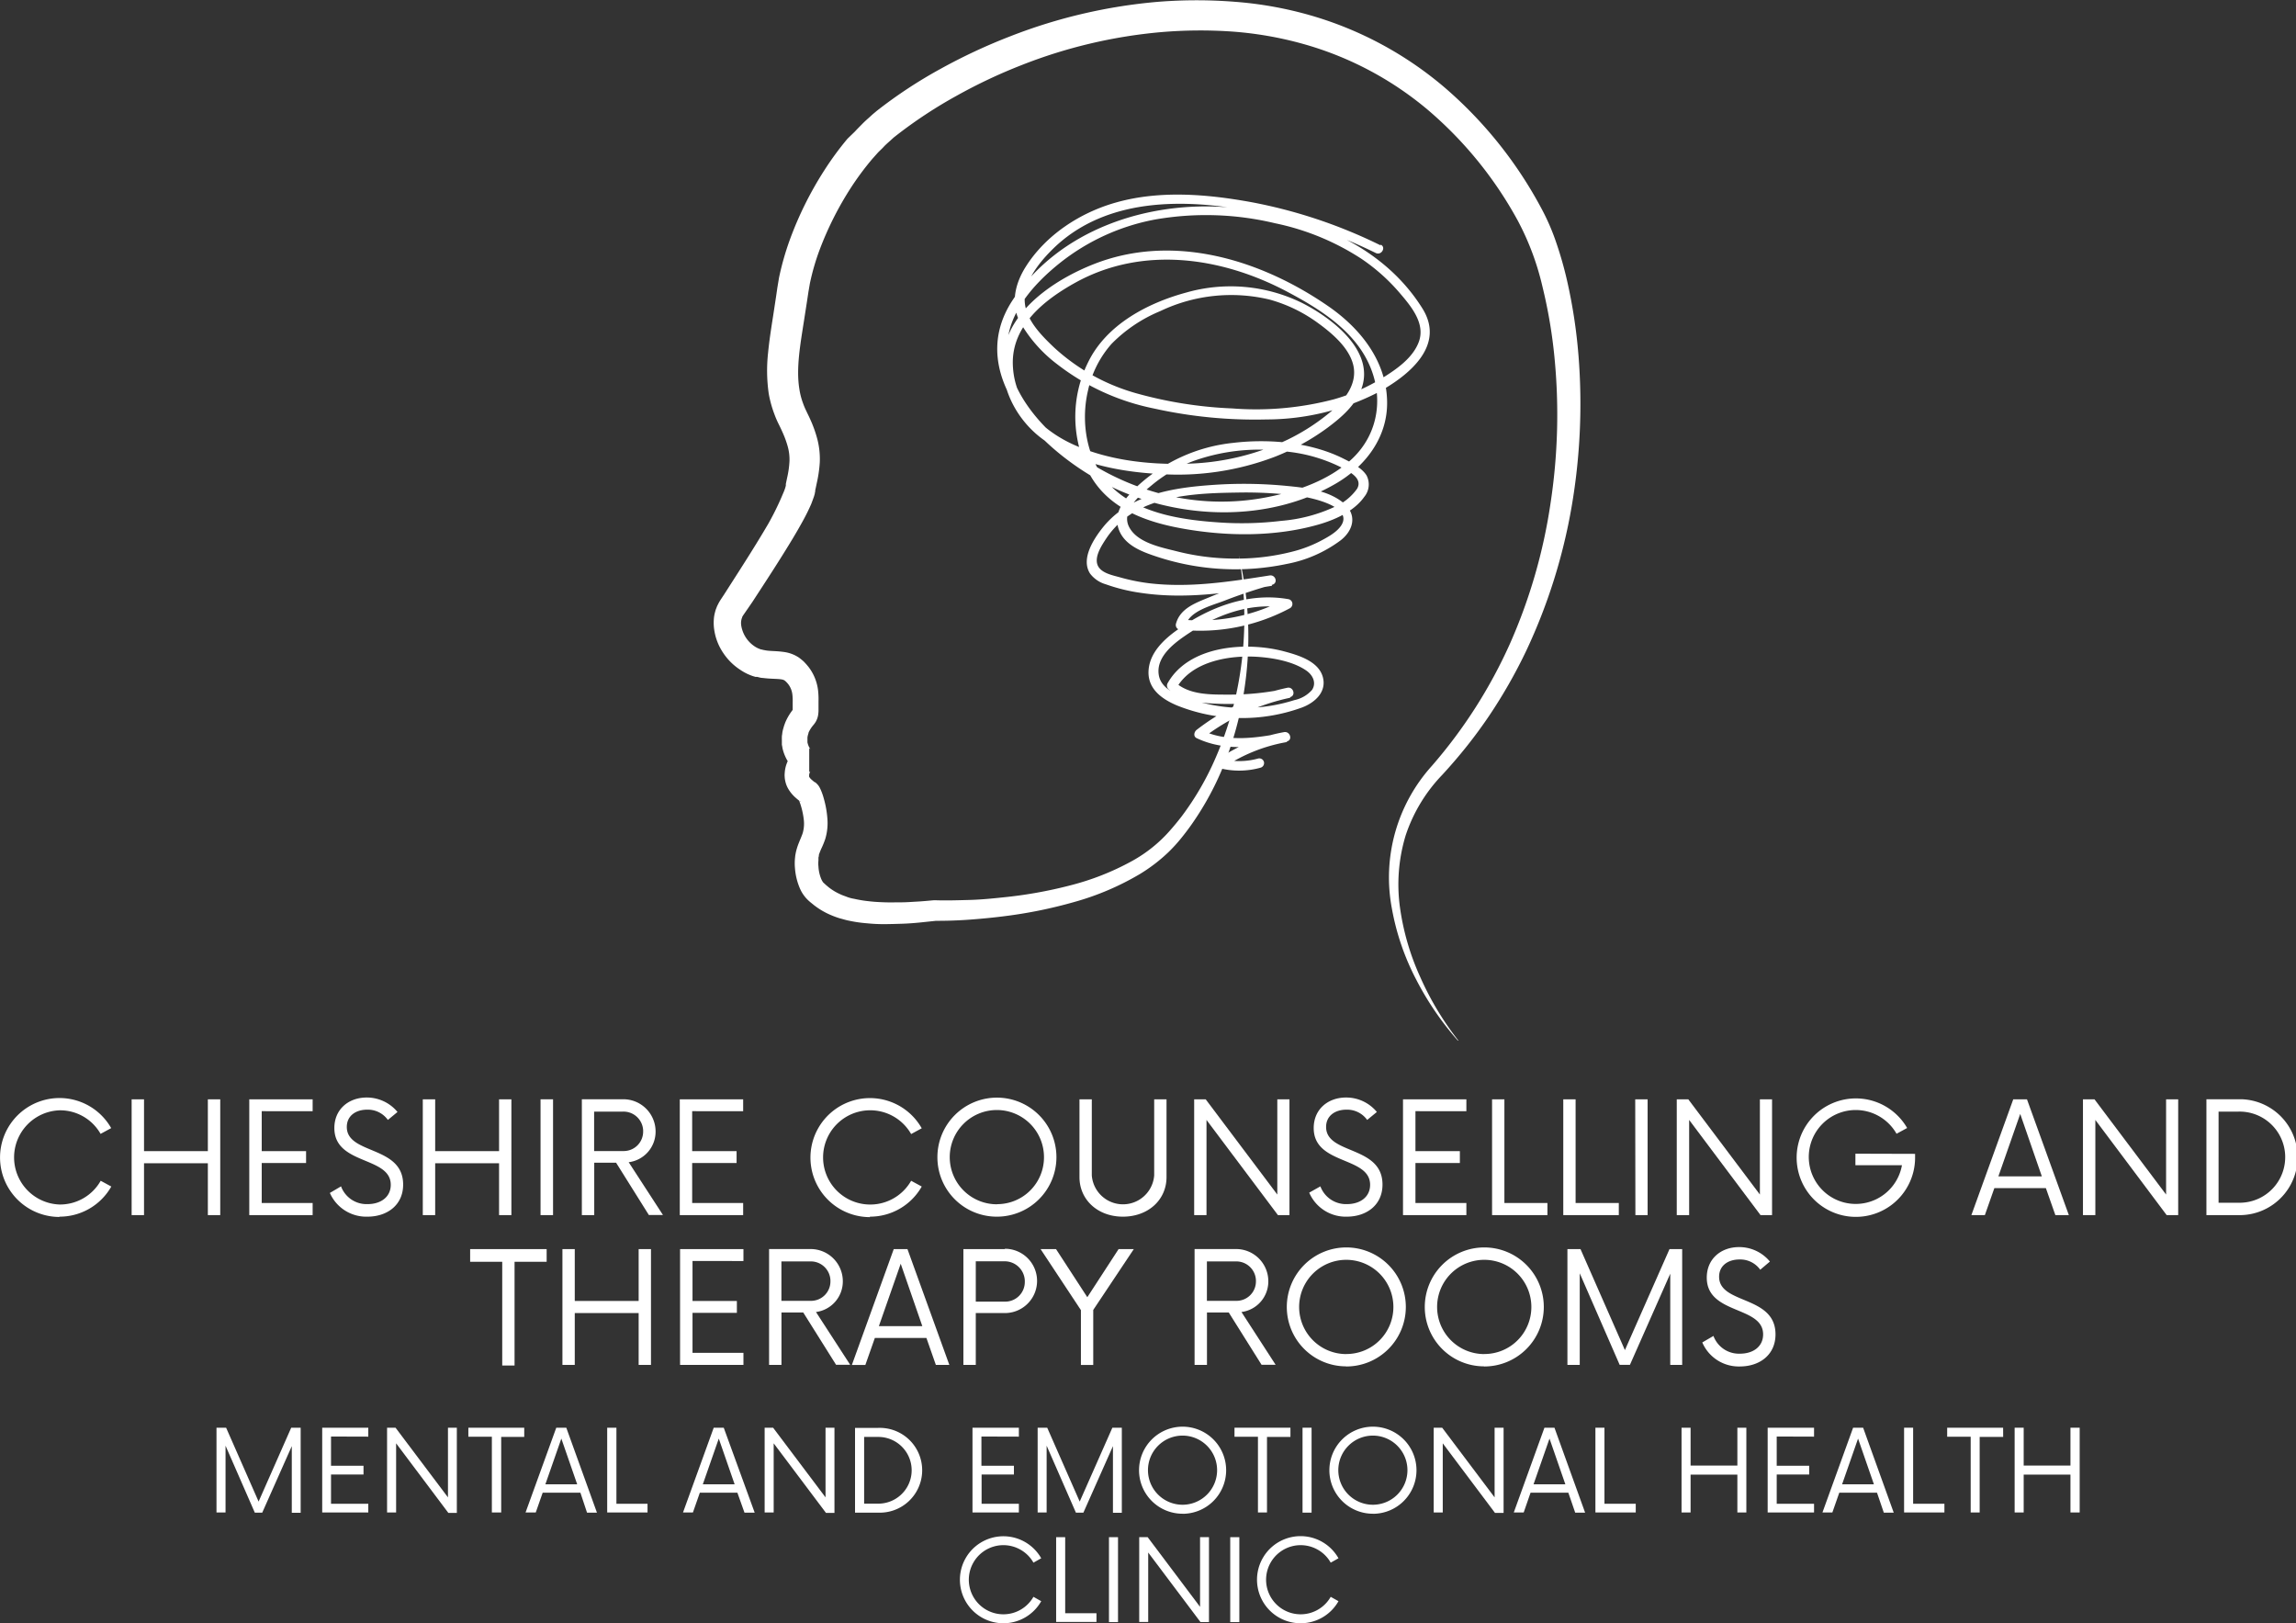 <svg xmlns="http://www.w3.org/2000/svg" xmlns:xlink="http://www.w3.org/1999/xlink" id="Layer_1" data-name="Layer 1" viewBox="0 0 398.55 281.74"><rect x="0" y="0" width="398.55" height="281.74" fill="#333333" stroke="none"/><defs><style>.cls-1{fill:none;}.cls-2{clip-path:url(#clip-path);}.cls-3{fill:#fff;}.cls-4{clip-path:url(#clip-path-2);}</style><clipPath id="clip-path"><rect class="cls-1" x="123.64" y="-0.2" width="150.97" height="181"></rect></clipPath><clipPath id="clip-path-2"><rect class="cls-1" x="171.95" y="33.73" width="77.33" height="100.27"></rect></clipPath></defs><g id="Layer_2" data-name="Layer 2"><g id="Layer_1-2" data-name="Layer 1-2"><g class="cls-2"><path class="cls-3" d="M253.07,180.62A51.88,51.88,0,0,1,245.82,170a43,43,0,0,1-4.21-12.31,28.9,28.9,0,0,1,6.93-24.75,85.61,85.61,0,0,0,13.61-21.32,93.83,93.83,0,0,0,7-24.28,102,102,0,0,0,.69-25.23,86.42,86.42,0,0,0-2.1-12.39,46.55,46.55,0,0,0-4.3-11.47A67.82,67.82,0,0,0,247.77,19,57.7,57.7,0,0,0,226.08,7.59a62.57,62.57,0,0,0-12.15-2.11,80.46,80.46,0,0,0-12.42.1,86.78,86.78,0,0,0-24.23,5.74A91.46,91.46,0,0,0,166,16.65a79.81,79.81,0,0,0-10.36,6.82l-.51.4-.59.54c-.4.36-.83.73-1.13,1.06s-.67.66-1,1l-1,1.12a49.6,49.6,0,0,0-3.64,4.89,56.69,56.69,0,0,0-5.52,10.94,40.3,40.3,0,0,0-1.67,5.79l-.25,1.46-.24,1.59-.5,3.22c-.66,4.24-1.42,8.38-.84,12a12.38,12.38,0,0,0,.68,2.61,11.27,11.27,0,0,0,.53,1.24c.25.55.46.93.72,1.53a21.25,21.25,0,0,1,1.23,3.49,13.75,13.75,0,0,1,.39,3.94,23,23,0,0,1-.53,3.6l-.17.81-.09.4v.2l-.06.22v.09a6.87,6.87,0,0,1-.27.88c-.12.34-.26.72-.37,1a34.66,34.66,0,0,1-1.55,3.11c-.55,1-1.09,1.93-1.66,2.88-2.26,3.75-4.62,7.35-7,11L129,106.8h0l-.16.26v.06h0l-.07.18a2.79,2.79,0,0,0-.1.39,2.72,2.72,0,0,0,0,.9,5.35,5.35,0,0,0,2.28,3.57,4.1,4.1,0,0,0,.93.48l.25.09h.09l.2.06.54.1c.82.14,1.8.07,3.26.29a6.16,6.16,0,0,1,2.41.92,9.41,9.41,0,0,1,.92.75l.42.45.35.42A8.24,8.24,0,0,1,142,119.8a13.5,13.5,0,0,1,.08,1.91v1.69a6,6,0,0,1-.07.73,3.44,3.44,0,0,1-.42,1.16,4.15,4.15,0,0,1-.3.43l-.15.18-.17.21a6.27,6.27,0,0,0-.55.89l-.08.19v.07a2,2,0,0,0-.07.23,3.1,3.1,0,0,0-.11.51v.37h0v.47a3.34,3.34,0,0,0,.31.87,1.51,1.51,0,0,0,.18.26c0,.05,0,0-.18-.08V134c.29-.15.2-.18.13,0a1.56,1.56,0,0,0-.15.52v.28a1.81,1.81,0,0,0,.43.52c.13.11.26.23.42.35l.11.09h.06l.2.15.08.08.26.28.11.15.13.21.16.32a10.34,10.34,0,0,1,.61,1.72,17.15,17.15,0,0,1,.59,3.26,9.58,9.58,0,0,1-.36,3.69,15,15,0,0,1-.63,1.56,12.32,12.32,0,0,0-.48,1.19v.07h0c.05-.17,0,0,0-.08v.24a.89.89,0,0,0-.07.28v.44a5,5,0,0,0,0,1.09,6.53,6.53,0,0,0,.48,2.14,2.91,2.91,0,0,0,.35.62h0l.07.06.13.12.27.25.44.37a9.34,9.34,0,0,0,2.05,1.24c.37.19.77.3,1.16.46a6.28,6.28,0,0,0,1.24.33,21.36,21.36,0,0,0,2.64.43c.9.11,1.83.15,2.75.18s1.86,0,2.8,0,1.89-.08,2.83-.13,1.89-.15,2.84-.23h.24c1.9.07,3.91,0,5.87-.05s3.93-.24,5.9-.45a76.11,76.11,0,0,0,11.61-2.07,45.25,45.25,0,0,0,10.82-4.27,24.41,24.41,0,0,0,6.67-5.42c.65-.74,1.25-1.47,1.86-2.26A49.55,49.55,0,0,0,211,131.56a59.06,59.06,0,0,0,3.64-11.32,62.4,62.4,0,0,0,.4-23.86,60.9,60.9,0,0,1,.83,24.09,58.62,58.62,0,0,1-3.22,11.77,51,51,0,0,1-5.79,10.83c-.59.84-1.23,1.68-1.88,2.48a27.12,27.12,0,0,1-2.11,2.31,28.64,28.64,0,0,1-5,3.84,47.06,47.06,0,0,1-11.38,4.85,80.29,80.29,0,0,1-12,2.45c-2,.26-4.06.46-6.09.61s-4.05.22-6.16.21h.24l-2.95.31c-.95.09-2,.17-3,.2s-2,.06-3,.07a29,29,0,0,1-3.05-.15,23.15,23.15,0,0,1-3.1-.45c-.52-.09-1-.26-1.57-.4a14.56,14.56,0,0,1-1.56-.57,12.84,12.84,0,0,1-2.93-1.71l-.68-.55-.27-.24-.14-.13-.06-.06h0l-.08-.08a6.19,6.19,0,0,1-1.22-1.82,10.85,10.85,0,0,1-.87-3.49,9.22,9.22,0,0,1,0-1.82l.05-.47.1-.53c.1-.43.1-.41.24-.88.35-1.06.87-2.07,1-2.65a5.88,5.88,0,0,0,.14-2.09,13.55,13.55,0,0,0-.5-2.44,9.19,9.19,0,0,0-.36-1h0v0l.05.08.2.21H139l.15.12-.1-.08-.18-.13a7.94,7.94,0,0,1-.72-.58,6.17,6.17,0,0,1-1.39-1.7,4.45,4.45,0,0,1-.46-1.28,3.74,3.74,0,0,1-.09-.66,3,3,0,0,1,0-.6,5.62,5.62,0,0,1,.59-2.27,4.58,4.58,0,0,1,.74-1.11,4.07,4.07,0,0,1,1.36-1V134a3.78,3.78,0,0,1-1.46-1,5.78,5.78,0,0,1-.77-1,7.69,7.69,0,0,1-.84-2.13,6.18,6.18,0,0,0-.11-.61v-.9a1.61,1.61,0,0,1,0-.31,2.2,2.2,0,0,1,.05-.58,4.83,4.83,0,0,1,.21-1.07c.05-.18.09-.33.16-.54l.11-.3.07-.19a9.7,9.7,0,0,1,1.07-1.88c.13-.19.62-.81.37-.46a1.16,1.16,0,0,0-.16.4v-1.61a9.58,9.58,0,0,0-.06-1.31,3.64,3.64,0,0,0-.75-1.81c-.06-.06-.11-.13-.16-.19l-.14-.14a2.79,2.79,0,0,0-.32-.28,1.5,1.5,0,0,0-.59-.18c-.66-.11-1.84-.07-3.15-.24-.34,0-.67-.11-1-.19h-.3l-.19-.06a4.51,4.51,0,0,1-.52-.17,8.84,8.84,0,0,1-1.93-1,10.21,10.21,0,0,1-3-3,9.62,9.62,0,0,1-1.52-4,8.2,8.2,0,0,1,0-2.32,9.09,9.09,0,0,1,.29-1.17l.23-.58.16-.32.09-.17.06-.12.1-.17.16-.26.66-1,.87-1.36c2.31-3.6,4.63-7.21,6.76-10.85A48.64,48.64,0,0,0,136,85.48c.11-.24.15-.37.21-.53a5.16,5.16,0,0,0,.2-.67v-.1h0V84l.08-.39.16-.76a16.18,16.18,0,0,0,.39-2.78,8.49,8.49,0,0,0-.27-2.46,16.78,16.78,0,0,0-.93-2.57c-.17-.4-.46-1-.66-1.4a16,16,0,0,1-.74-1.71,19.72,19.72,0,0,1-1-3.61,28.2,28.2,0,0,1-.11-7.11c.22-2.27.57-4.43.9-6.55l.48-3.16.23-1.58.29-1.74a48.56,48.56,0,0,1,1.88-6.59,61.1,61.1,0,0,1,6-12.06,53.32,53.32,0,0,1,4-5.45l1.3-1.26c.39-.43.83-.86,1.25-1.29s.81-.78,1.22-1.14l.59-.54.74-.62a81.23,81.23,0,0,1,11.13-7.32,98.34,98.34,0,0,1,12-5.6,91.83,91.83,0,0,1,25.73-6,84.11,84.11,0,0,1,13.28,0A65.29,65.29,0,0,1,227.5,2.67a62.6,62.6,0,0,1,23.42,12.65A72.88,72.88,0,0,1,267.47,36a38.6,38.6,0,0,1,2.72,6.26A64.15,64.15,0,0,1,272,48.63a91.34,91.34,0,0,1,2,13.06,105.47,105.47,0,0,1-1.18,26.2,97.47,97.47,0,0,1-7.86,25,88.82,88.82,0,0,1-6.49,11.38q-1.85,2.73-3.88,5.28c-1.35,1.69-2.8,3.38-4.25,4.95A27.7,27.7,0,0,0,244,145a29.27,29.27,0,0,0-1,12.41,43.63,43.63,0,0,0,3.54,12.19,51.83,51.83,0,0,0,6.61,11"></path></g><g class="cls-4"><path class="cls-3" d="M239.64,42.58a86.88,86.88,0,0,0-22.47-7.5c-7.65-1.39-15.85-2.08-23.43.06C187.48,36.9,181.49,40.8,178,46.38c-1.76,2.82-2.58,6.19-1.06,9.3a24.19,24.19,0,0,0,6.56,7.53,40.34,40.34,0,0,0,16.86,7.7A80.69,80.69,0,0,0,219.9,72.8a42.45,42.45,0,0,0,19.29-4.69C244.51,65.2,251,60,246.88,53.49,239.76,42.14,226.3,37.06,213.4,36c-14.16-1.2-29.5,3.83-37.6,16.06-8.84,13.35,5.95,27.14,17.31,32.52,11.87,5.62,26.95,6.12,38.57-.53,5.27-3,9.21-8.1,9.1-14.35-.11-7-4.58-12.65-10.18-16.53-11.75-8.13-27-12.81-40.88-7.27-5.79,2.31-12.42,6.51-14.79,12.53-2.51,6.37.57,13.61,5.81,17.6,5.75,4.37,13.4,5.84,20.48,6.24a47.33,47.33,0,0,0,20.1-3,40.38,40.38,0,0,0,9.08-5c2.47-1.84,5-4,6-7,2.17-6.52-5.32-12.12-10.34-14.67a28.12,28.12,0,0,0-20.13-1.83c-6.72,1.82-13.81,5.54-17,12a21.24,21.24,0,0,0,.28,19.66c3.38,6,9.91,8.24,16.35,9.36,7.53,1.32,15.78,1.38,23.18-.71,2.91-.82,6.29-2.3,8.08-4.85a3.38,3.38,0,0,0,.4-3.7c-.8-1.31-2.66-2.25-4-2.92-5.69-2.86-12.92-3.49-19.19-2.74a28.85,28.85,0,0,0-16.63,7.55c-2,1.94-4.31,4.49-3.19,7.49,1,2.73,4,3.85,6.54,4.69a43.42,43.42,0,0,0,22.61,1.28,22.62,22.62,0,0,0,9.37-4.11c2.33-1.83,2.87-4.6.34-6.59-2.71-2.13-6.48-2.53-9.79-2.85a76.73,76.73,0,0,0-12.5-.18c-7,.47-14.67,1.58-19.34,7.39-1.59,2-3.86,5.44-2.23,8a5.21,5.21,0,0,0,2.73,1.87,31,31,0,0,0,6.08,1.49c7.6,1.14,15.26,0,22.78-1.23l-.45-1.62a87.64,87.64,0,0,0-10.3,3.56c-2.4,1-5.21,1.92-5.93,4.69a.85.85,0,0,0,.62,1,.69.69,0,0,0,.2,0,33.08,33.08,0,0,0,19-3.75.86.86,0,0,0,.28-1.17.87.87,0,0,0-.49-.37c-6.95-1.26-13.75,1.33-19.36,5.31-2.37,1.68-4.83,4-5,7.1s2.25,4.88,4.88,6a30.38,30.38,0,0,0,21.75.38c2.22-.83,4.33-2.69,3.62-5.3-.76-2.76-4.28-3.79-6.7-4.44-6.56-1.75-16.55-1.07-20.25,5.54a.86.86,0,0,0,.14,1c2.55,2.27,6,2.47,9.26,2.57A49.68,49.68,0,0,0,223.92,121c1.07-.23.61-1.85-.45-1.63a38.76,38.76,0,0,0-15.74,7.3c-.45.34-.64,1.15,0,1.45,5,2.37,10.38,1.56,15.62.57,1.08-.2.62-1.8-.45-1.62a29.61,29.61,0,0,0-11.47,4.7.85.85,0,0,0,.2,1.54,13.81,13.81,0,0,0,7.19-.07.83.83,0,0,0,.58-1,.84.84,0,0,0-1-.59,12.2,12.2,0,0,1-6.29.07l.21,1.54a28.38,28.38,0,0,1,11.08-4.47l-.45-1.62c-4.74.89-9.77,1.74-14.31-.4v1.45a37.75,37.75,0,0,1,15.33-7.12l-.45-1.63a46.69,46.69,0,0,1-10.34,1.09c-3.05,0-6.72.05-9.12-2.09a8,8,0,0,0,.13,1c2.66-4.75,9.35-5.82,14.33-5.45,2.69.2,6,.82,8.24,2.37,1.11.77,1.79,2.1,1,3.34a5.6,5.6,0,0,1-3.1,1.79,29,29,0,0,1-17.26.08c-2.28-.7-5.79-1.67-6.25-4.43-.5-3,2.35-5.3,4.5-6.78,5.12-3.53,11.32-6,17.64-4.86-.07-.51-.14-1-.2-1.54a31.4,31.4,0,0,1-18.12,3.52l.82,1.07c.67-2.56,4.58-3.48,6.72-4.31q4.1-1.59,8.32-2.77c1.07-.29.6-1.79-.45-1.62-6.95,1.09-14,2.2-21.08,1.33a33.65,33.65,0,0,1-4.87-1c-1.38-.39-3.65-.79-4-2.45-.3-1.44.85-3.17,1.61-4.32a14.9,14.9,0,0,1,3-3.29c5.32-4.3,13.3-4.57,19.84-4.66a70.49,70.49,0,0,1,10.67.6c1.92.27,9.36,1.77,7.29,5.07-.79,1.25-2.48,2.13-3.75,2.8a22.38,22.38,0,0,1-4.82,1.8,38.88,38.88,0,0,1-9.9,1.19,40.94,40.94,0,0,1-10.16-1.28c-2.62-.66-6.6-1.43-8.1-4-1.73-2.9,1.8-5.78,3.81-7.45a24.88,24.88,0,0,1,7.2-4.19,34,34,0,0,1,16.32-1.64A27.33,27.33,0,0,1,232.57,81c1.38.72,4.1,1.91,3,3.83a9.3,9.3,0,0,1-3.83,3.11,27.21,27.21,0,0,1-9.32,2.46,57,57,0,0,1-10.77.28c-6-.4-13.06-1.39-17.79-5.37-5-4.17-6.44-11.43-5-17.52a17.87,17.87,0,0,1,4.1-8.12A25.5,25.5,0,0,1,201.4,54a28.57,28.57,0,0,1,19-2,25.88,25.88,0,0,1,8.29,4c2.42,1.75,5.36,4.2,6.17,7.18.85,3.17-1.18,5.94-3.45,7.93a36.41,36.41,0,0,1-7.82,5.16,43,43,0,0,1-17.88,4.22c-6.38.17-13.14-.61-19-3.16S176,70,175.81,63.24,181.35,52,186.68,49.05c11.67-6.44,25.34-4.46,36.74,1.57,5.46,2.89,11.29,6.5,14.06,12.23s1.93,12.33-2.77,16.77c-4,3.77-9.66,5.7-15,6.72a41.12,41.12,0,0,1-18-.59,44.48,44.48,0,0,1-16.64-8.34c-4.92-3.93-9.65-9.51-10.2-16s4.38-12,9.19-15.83a37.67,37.67,0,0,1,16.39-7.47,51.43,51.43,0,0,1,20.89.64,43.56,43.56,0,0,1,15,6.18,33.16,33.16,0,0,1,6.56,5.84c2,2.34,4.61,5.38,3.36,8.63-1.06,2.77-3.87,4.7-6.3,6.21a33.43,33.43,0,0,1-8.39,3.69,53.19,53.19,0,0,1-17.63,1.59,72.74,72.74,0,0,1-16.45-2.56,35,35,0,0,1-14.5-8c-2.23-2.12-5.05-4.93-5.12-8.18s2.34-6.36,4.57-8.62c9.73-9.88,24.79-9.12,37.37-6.33a85.37,85.37,0,0,1,19,6.71c1,.48,1.83-1,.86-1.45"></path></g><path class="cls-3" d="M10.32,211.17a10.32,10.32,0,0,0,9-5.23l-1.84-1a8.11,8.11,0,0,1-7.14,4.12,8.18,8.18,0,0,1,0-16.35,8.08,8.08,0,0,1,7.12,4.09l1.84-1a10.32,10.32,0,1,0-9,15.42Z"></path><path class="cls-3" d="M36.08,190.8v9H25v-9H22.85v20.1H25v-9H36.08v9h2.15V190.8Z"></path><path class="cls-3" d="M54.27,192.87V190.8h-11v20.1h11v-2.1H45.43v-6.94h7.7V199.8h-7.7v-6.94Z"></path><path class="cls-3" d="M63.78,211.17c3.42,0,6.2-2,6.2-5.57,0-6.83-9.78-5.16-9.78-10,0-2,1.64-3,3.51-3a4.27,4.27,0,0,1,3.62,1.78L69,193a6.91,6.91,0,0,0-5.36-2.51c-3.08,0-5.6,2-5.6,5.3,0,6.46,9.79,4.86,9.79,9.85,0,2.15-1.78,3.35-4,3.35a4.72,4.72,0,0,1-4.63-3.08l-1.94,1.14A6.9,6.9,0,0,0,63.78,211.17Z"></path><path class="cls-3" d="M86.63,190.8v9H75.54v-9H73.39v20.1h2.15v-9H86.63v9h2.14V190.8Z"></path><path class="cls-3" d="M93.83,210.9H96V190.8H93.83Z"></path><path class="cls-3" d="M109.13,201.72a5.34,5.34,0,0,0,4.67-5.3,5.6,5.6,0,0,0-5.57-5.63H101V210.9h2.15v-9.1h3.79l5.69,9.08h2.45Zm-6-1.95v-6.83h4.92a3.41,3.41,0,0,1,3.59,3.23v.18a3.37,3.37,0,0,1-3.31,3.43h-5.2Z"></path><path class="cls-3" d="M129,192.87V190.8H118v20.1h11v-2.1h-8.85v-6.94h7.71V199.8h-7.71v-6.94Z"></path><path class="cls-3" d="M151,211.17a10.32,10.32,0,0,0,9-5.23l-1.84-1a8.18,8.18,0,1,1,0-8.11l1.84-1a10.33,10.33,0,1,0-9,15.42Z"></path><path class="cls-3" d="M173.05,211.17a10.33,10.33,0,1,0-10.33-10.33h0A10.3,10.3,0,0,0,173,211.17Zm0-2.15a8.18,8.18,0,1,1,8.17-8.19v0a8.13,8.13,0,0,1-8.11,8.17Z"></path><path class="cls-3" d="M194.92,211.17c4.39,0,7.57-2.92,7.57-6.87V190.8h-2.14V204a5.43,5.43,0,0,1-10.83,0V190.8h-2.14v13.5C187.38,208.25,190.56,211.17,194.92,211.17Z"></path><path class="cls-3" d="M221.72,190.8v16.53L209.29,190.8h-2v20.1h2.14V194.38l12.4,16.52h2V190.8Z"></path><path class="cls-3" d="M233.77,211.17c3.42,0,6.21-2,6.21-5.57,0-6.83-9.79-5.16-9.79-10,0-2,1.64-3,3.51-3a4.27,4.27,0,0,1,3.62,1.78L239,193a6.88,6.88,0,0,0-5.36-2.51c-3.08,0-5.6,2-5.6,5.3,0,6.46,9.79,4.86,9.79,9.85,0,2.15-1.78,3.35-4,3.35a4.74,4.74,0,0,1-4.63-3.08L227.26,207A6.89,6.89,0,0,0,233.77,211.17Z"></path><path class="cls-3" d="M254.54,192.87V190.8h-11v20.1h11v-2.1H245.7v-6.94h7.71V199.8H245.7v-6.94Z"></path><path class="cls-3" d="M261.14,208.8v-18H259v20.1h9.61v-2.1Z"></path><path class="cls-3" d="M273.5,208.8v-18h-2.14v20.1H281v-2.1Z"></path><path class="cls-3" d="M283.88,210.9H286V190.8h-2.15Z"></path><path class="cls-3" d="M305.49,190.8v16.53L293.06,190.8h-2v20.1h2.15V194.38L305.6,210.9h2V190.8Z"></path><path class="cls-3" d="M322.07,200.24v2h8.08a8.15,8.15,0,1,1-.94-5.46l1.84-1a10.28,10.28,0,1,0,1.38,5.1v-.61Z"></path><path class="cls-3" d="M356.78,210.9h2.34l-7.27-20.1h-2.38l-7.27,20.1h2.34l1.65-4.69h8.94Zm-9.89-6.73,3.79-10.83,3.75,10.83Z"></path><path class="cls-3" d="M376,190.8v16.53L363.57,190.8h-2v20.1h2.15V194.38L376.1,210.9h2V190.8Z"></path><path class="cls-3" d="M383,210.9h5.49a10.06,10.06,0,0,0,.63-20.11H383Zm2.11-2.15V192.94h3.35a7.91,7.91,0,1,1,.56,15.81h-3.91Z"></path><path class="cls-3" d="M94.89,216.8H81.61V219h5.57v18h2.14V219h5.57Z"></path><path class="cls-3" d="M110.86,216.8v9H99.77v-9H97.63v20.1h2.14v-9h11.09v9H113V216.8Z"></path><path class="cls-3" d="M129.05,218.87V216.8h-11v20.1h11v-2.1h-8.84v-6.94h7.7V225.8h-7.7v-6.94Z"></path><path class="cls-3" d="M141.64,227.72a5.35,5.35,0,0,0,4.66-5.3,5.59,5.59,0,0,0-5.55-5.63H133.5V236.9h2.15v-9.1h3.78l5.7,9.08h2.45Zm-6-1.95v-6.83h4.92a3.41,3.41,0,0,1,3.59,3.23v.18a3.37,3.37,0,0,1-3.31,3.43h-5.2Z"></path><path class="cls-3" d="M162.45,236.9h2.34l-7.27-20.1h-2.38l-7.27,20.11h2.34l1.65-4.69h8.95Zm-9.89-6.73,3.79-10.83,3.75,10.83Z"></path><path class="cls-3" d="M174.44,216.8h-7.21v20.1h2.15v-9h5.06a5.58,5.58,0,0,0,0-11.16Zm-.2,9.12h-4.86v-7h4.86a3.49,3.49,0,0,1,3.65,3.33v.22a3.41,3.41,0,0,1-3.37,3.45h-.28Z"></path><path class="cls-3" d="M196.81,216.8h-2.64l-5.43,8.35-5.43-8.35h-2.68l7,10.59v9.52h2.14v-9.55Z"></path><path class="cls-3" d="M215.5,227.72a5.35,5.35,0,0,0,4.66-5.3,5.59,5.59,0,0,0-5.55-5.63h-7.25V236.9h2.15v-9.1h3.78l5.7,9.08h2.44Zm-6-1.95v-6.83h4.92a3.41,3.41,0,0,1,3.59,3.23v.18a3.37,3.37,0,0,1-3.31,3.43h-5.2Z"></path><path class="cls-3" d="M233.69,237.17a10.33,10.33,0,1,0-10.32-10.34v0a10.3,10.3,0,0,0,10.28,10.32Zm0-2.15a8.18,8.18,0,1,1,8.18-8.18h0a8.15,8.15,0,0,1-8.13,8.17Z"></path><path class="cls-3" d="M257.64,237.17a10.33,10.33,0,1,0-10.32-10.34v0a10.3,10.3,0,0,0,10.28,10.32Zm0-2.15a8.18,8.18,0,1,1,8.18-8.18h0a8.15,8.15,0,0,1-8.13,8.17Z"></path><path class="cls-3" d="M289.8,216.8l-7.74,17.53-7.71-17.53h-2.27v20.1h2.14V221l6.93,15.89h1.78l7-15.82V236.9H292V216.8Z"></path><path class="cls-3" d="M302,237.17c3.42,0,6.2-2,6.2-5.57,0-6.83-9.79-5.16-9.79-10,0-2,1.64-3,3.52-3a4.27,4.27,0,0,1,3.62,1.78l1.68-1.42a6.91,6.91,0,0,0-5.36-2.51c-3.09,0-5.6,2-5.6,5.3,0,6.46,9.78,4.86,9.78,9.85,0,2.15-1.77,3.35-4,3.35a4.71,4.71,0,0,1-4.62-3.08L295.49,233A6.89,6.89,0,0,0,302,237.17Z"></path><path class="cls-3" d="M50.55,247.8l-5.66,12.82L39.25,247.8H37.58v14.71h1.57V250.92l5.08,11.62h1.29L50.65,251v11.57h1.54V247.8Z"></path><path class="cls-3" d="M63.93,249.35V247.8h-8v14.71h8V261H57.46v-5.08H63.1v-1.52H57.46v-5.07Z"></path><path class="cls-3" d="M77.76,247.8v12.09l-9.1-12.09H67.19v14.71h1.57v-12l9.07,12.08H79.3V247.8Z"></path><path class="cls-3" d="M91,247.8H81.3v1.57h4.08v13.14H87V249.4h4Z"></path><path class="cls-3" d="M101.9,262.54h1.72L98.3,247.8H96.56l-5.33,14.71H93l1.2-3.43h6.55Zm-7.23-4.92,2.77-7.93,2.75,7.93Z"></path><path class="cls-3" d="M107,261V247.8h-1.6v14.71h7V261Z"></path><path class="cls-3" d="M129.23,262.54H131l-5.37-14.74h-1.74l-5.33,14.71h1.72l1.2-3.43H128ZM122,257.62l2.77-7.93,2.75,7.93Z"></path><path class="cls-3" d="M143.3,247.8v12.09l-9.1-12.09h-1.47v14.71h1.57v-12l9.08,12.08h1.47V247.8Z"></path><path class="cls-3" d="M148.42,262.54h4a7.36,7.36,0,1,0,.54-14.71,4.86,4.86,0,0,0-.54,0h-4ZM150,261V249.4h2.46a5.79,5.79,0,0,1,0,11.58H150Z"></path><path class="cls-3" d="M176.86,249.35V247.8h-8.05v14.71h8.05V261h-6.47v-5.08H176v-1.52h-5.64v-5.07Z"></path><path class="cls-3" d="M193.09,247.8l-5.67,12.82-5.64-12.82h-1.66v14.71h1.56V250.92l5.08,11.62h1.3L193.19,251v11.57h1.54V247.8Z"></path><path class="cls-3" d="M205.27,262.74a7.56,7.56,0,1,0-7.55-7.57h0a7.55,7.55,0,0,0,7.52,7.56Zm0-1.57a6,6,0,1,1,6-6A6,6,0,0,1,205.27,261.17Z"></path><path class="cls-3" d="M224,247.8h-9.71v1.57h4.07v13.14h1.57V249.4H224Z"></path><path class="cls-3" d="M226.1,262.54h1.57V247.8H226.1Z"></path><path class="cls-3" d="M238.31,262.74a7.56,7.56,0,1,0-7.55-7.57h0a7.55,7.55,0,0,0,7.52,7.56Zm0-1.57a6,6,0,1,1,6-6A6,6,0,0,1,238.31,261.17Z"></path><path class="cls-3" d="M259.44,247.8v12.09l-9.1-12.09h-1.47v14.71h1.57v-12l9.07,12.08H261V247.8Z"></path><path class="cls-3" d="M273.43,262.54h1.72l-5.32-14.74h-1.74l-5.32,14.71h1.72l1.19-3.43h6.56Zm-7.23-4.92,2.77-7.93,2.75,7.93Z"></path><path class="cls-3" d="M278.51,261V247.8h-1.57v14.71h7V261Z"></path><path class="cls-3" d="M301.58,247.8v6.57h-8.12V247.8h-1.57v14.71h1.57v-6.57h8.12v6.57h1.56V247.8Z"></path><path class="cls-3" d="M314.89,249.35V247.8h-8.05v14.71h8.05V261h-6.48v-5.08h5.64v-1.52h-5.64v-5.07Z"></path><path class="cls-3" d="M327,262.54h1.72l-5.31-14.74h-1.74l-5.32,14.71h1.72l1.2-3.43h6.55Zm-7.24-4.92,2.77-7.93,2.75,7.93Z"></path><path class="cls-3" d="M332.09,261V247.8h-1.57v14.71h7V261Z"></path><path class="cls-3" d="M347.71,247.8H338v1.57h4.08v13.14h1.56V249.4h4.08Z"></path><path class="cls-3" d="M359.4,247.8v6.57h-8.12V247.8h-1.57v14.71h1.57v-6.57h8.12v6.57H361V247.8Z"></path><path class="cls-3" d="M174.17,281.74a7.54,7.54,0,0,0,6.57-3.83l-1.35-.76a6,6,0,1,1-2.25-8.18,5.93,5.93,0,0,1,2.25,2.25l1.35-.76a7.55,7.55,0,1,0-6.57,11.28Z"></path><path class="cls-3" d="M184.9,280V266.8h-1.57v14.71h7V280Z"></path><path class="cls-3" d="M192.5,281.54h1.57V266.8H192.5Z"></path><path class="cls-3" d="M208.31,266.8v12.09l-9.09-12.09h-1.47v14.71h1.56V269.46l9.08,12.08h1.47V266.8Z"></path><path class="cls-3" d="M213.55,281.54h1.58V266.8h-1.58Z"></path><path class="cls-3" d="M225.77,281.74a7.54,7.54,0,0,0,6.57-3.83l-1.35-.76a6,6,0,1,1-2.25-8.18,5.93,5.93,0,0,1,2.25,2.25l1.35-.76a7.56,7.56,0,1,0-6.57,11.28Z"></path></g></g></svg>
